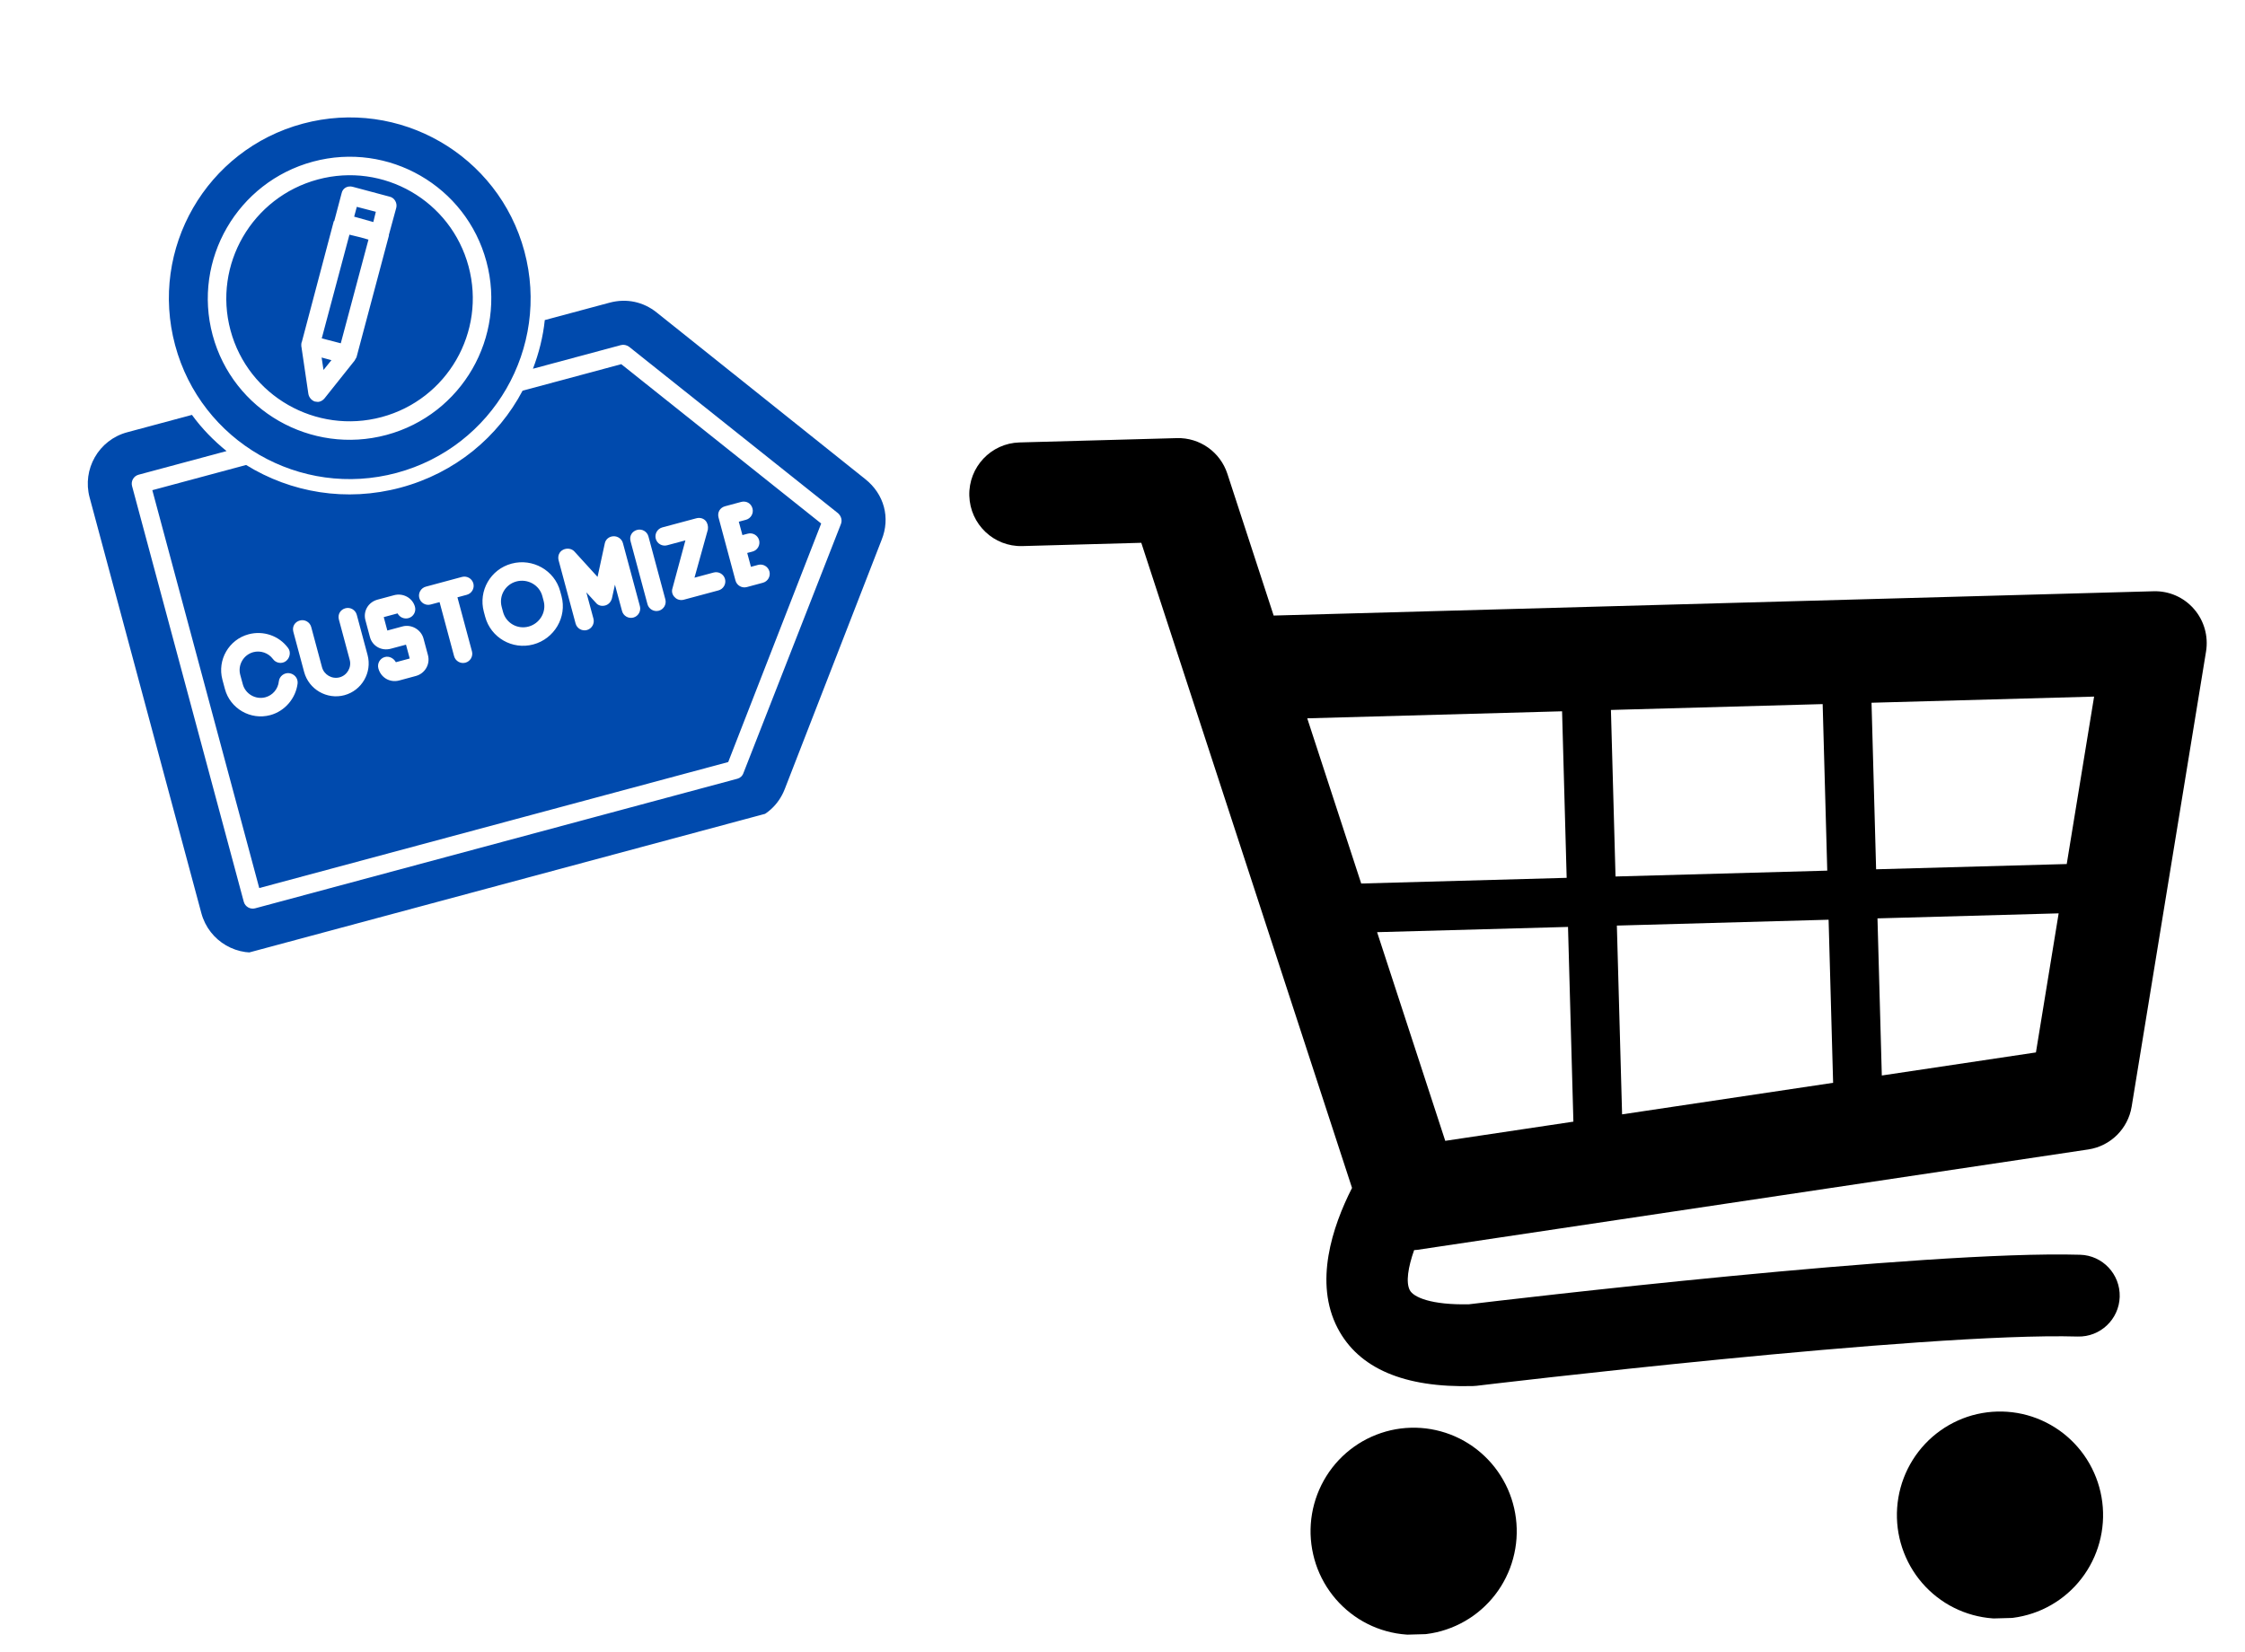 <svg version="1.0" preserveAspectRatio="xMidYMid meet" height="326" viewBox="0 0 332.25 244.5" zoomAndPan="magnify" width="443" xmlns:xlink="http://www.w3.org/1999/xlink" xmlns="http://www.w3.org/2000/svg"><defs><clipPath id="898f606a48"><path clip-rule="nonzero" d="M 143 64 L 327 64 L 327 206 L 143 206 Z M 143 64"></path></clipPath><clipPath id="651f32e89e"><path clip-rule="nonzero" d="M 143.16 65.703 L 325.895 60.656 L 330.805 238.582 L 148.074 243.629 Z M 143.16 65.703"></path></clipPath><clipPath id="0c2f8cf1c3"><path clip-rule="nonzero" d="M 143.16 65.703 L 325.895 60.656 L 330.805 238.582 L 148.074 243.629 Z M 143.16 65.703"></path></clipPath><clipPath id="06a2e70134"><path clip-rule="nonzero" d="M 143.16 65.703 L 325.895 60.656 L 330.805 238.582 L 148.074 243.629 Z M 143.16 65.703"></path></clipPath><clipPath id="6eaed56c4a"><path clip-rule="nonzero" d="M 193 211 L 225 211 L 225 242 L 193 242 Z M 193 211"></path></clipPath><clipPath id="349262b88c"><path clip-rule="nonzero" d="M 143.16 65.703 L 325.895 60.656 L 330.805 238.582 L 148.074 243.629 Z M 143.16 65.703"></path></clipPath><clipPath id="abca6d4ba9"><path clip-rule="nonzero" d="M 143.16 65.703 L 325.895 60.656 L 330.805 238.582 L 148.074 243.629 Z M 143.16 65.703"></path></clipPath><clipPath id="e1eceb5ad8"><path clip-rule="nonzero" d="M 143.16 65.703 L 325.895 60.656 L 330.805 238.582 L 148.074 243.629 Z M 143.16 65.703"></path></clipPath><clipPath id="8eee01e27a"><path clip-rule="nonzero" d="M 280 208 L 312 208 L 312 240 L 280 240 Z M 280 208"></path></clipPath><clipPath id="31d020b883"><path clip-rule="nonzero" d="M 143.16 65.703 L 325.895 60.656 L 330.805 238.582 L 148.074 243.629 Z M 143.16 65.703"></path></clipPath><clipPath id="ae7ee02ea2"><path clip-rule="nonzero" d="M 143.16 65.703 L 325.895 60.656 L 330.805 238.582 L 148.074 243.629 Z M 143.16 65.703"></path></clipPath><clipPath id="0b5ea9d574"><path clip-rule="nonzero" d="M 143.16 65.703 L 325.895 60.656 L 330.805 238.582 L 148.074 243.629 Z M 143.16 65.703"></path></clipPath><clipPath id="8b2c524bf6"><path clip-rule="nonzero" d="M 12 44 L 132 44 L 132 142 L 12 142 Z M 12 44"></path></clipPath><clipPath id="45c4268bf8"><path clip-rule="nonzero" d="M 0 30.348 L 112.43 0.137 L 142.641 112.562 L 30.215 142.777 Z M 0 30.348"></path></clipPath><clipPath id="aef3adccad"><path clip-rule="nonzero" d="M 0 30.348 L 112.43 0.137 L 142.641 112.562 L 30.215 142.777 Z M 0 30.348"></path></clipPath><clipPath id="c01f1de6b0"><path clip-rule="nonzero" d="M 24 17 L 79 17 L 79 71 L 24 71 Z M 24 17"></path></clipPath><clipPath id="da1a5c0d24"><path clip-rule="nonzero" d="M 0 30.348 L 112.43 0.137 L 142.641 112.562 L 30.215 142.777 Z M 0 30.348"></path></clipPath><clipPath id="fa8b2fdcd9"><path clip-rule="nonzero" d="M 0 30.348 L 112.43 0.137 L 142.641 112.562 L 30.215 142.777 Z M 0 30.348"></path></clipPath></defs><g clip-path="url(#898f606a48)"><g clip-path="url(#651f32e89e)"><g clip-path="url(#0c2f8cf1c3)"><g clip-path="url(#06a2e70134)"><path fill-rule="nonzero" fill-opacity="1" d="M 324.699 90.145 C 323.203 88.418 321.016 87.457 318.734 87.52 L 188.496 91.117 L 181.645 70.129 C 180.59 66.902 177.555 64.758 174.176 64.852 L 150.875 65.492 C 146.66 65.609 143.336 69.141 143.453 73.375 C 143.57 77.609 147.082 80.949 151.297 80.832 L 168.906 80.348 L 200.094 175.84 C 197.16 181.621 194.449 189.859 197.965 196.598 C 201.078 202.566 207.816 205.449 217.992 205.168 C 218.176 205.164 218.359 205.152 218.543 205.129 C 219.203 205.051 284.797 197.176 307.508 197.84 C 310.816 197.926 313.609 195.305 313.707 191.961 C 313.801 188.617 311.18 185.828 307.852 185.734 C 284.793 185.062 222.785 192.418 217.391 193.066 C 211.809 193.184 209.191 192.023 208.645 190.98 C 208.039 189.82 208.387 187.59 209.285 185.047 C 209.445 185.035 209.605 185.027 209.773 185.004 L 309.066 170.145 C 312.348 169.648 314.941 167.086 315.477 163.797 L 326.484 96.438 C 326.852 94.176 326.199 91.867 324.699 90.145 Z M 270.426 128.875 L 239.09 129.742 L 238.41 105.09 L 269.746 104.223 Z M 203.805 137.984 L 232.059 137.207 L 232.855 166.031 L 213.891 168.871 Z M 239.289 137.008 L 270.625 136.141 L 271.293 160.281 L 240.062 164.953 Z M 305.867 127.898 L 277.656 128.676 L 276.977 104.023 L 309.918 103.113 Z M 231.18 105.289 L 231.859 129.941 L 201.453 130.781 L 193.465 106.328 Z M 278.5 159.199 L 277.859 135.941 L 304.672 135.199 L 301.309 155.785 Z M 278.5 159.199" fill="#000000"></path></g></g></g></g><g clip-path="url(#6eaed56c4a)"><g clip-path="url(#349262b88c)"><g clip-path="url(#abca6d4ba9)"><g clip-path="url(#e1eceb5ad8)"><path fill-rule="nonzero" fill-opacity="1" d="M 224.465 226.242 C 224.492 227.25 224.426 228.25 224.254 229.242 C 224.086 230.234 223.824 231.199 223.469 232.141 C 223.109 233.078 222.664 233.977 222.133 234.828 C 221.598 235.68 220.988 236.473 220.297 237.203 C 219.609 237.934 218.855 238.59 218.039 239.172 C 217.223 239.754 216.355 240.25 215.441 240.66 C 214.527 241.07 213.582 241.391 212.605 241.613 C 211.629 241.836 210.641 241.961 209.637 241.988 C 208.637 242.016 207.641 241.945 206.652 241.777 C 205.668 241.605 204.703 241.344 203.77 240.984 C 202.832 240.625 201.941 240.176 201.094 239.641 C 200.246 239.105 199.457 238.488 198.73 237.797 C 198 237.105 197.348 236.348 196.77 235.527 C 196.188 234.707 195.695 233.836 195.285 232.918 C 194.875 232 194.562 231.047 194.34 230.066 C 194.117 229.086 193.992 228.09 193.961 227.086 C 193.934 226.078 194.004 225.078 194.172 224.086 C 194.34 223.094 194.605 222.129 194.961 221.188 C 195.32 220.25 195.766 219.352 196.297 218.5 C 196.832 217.648 197.441 216.855 198.129 216.125 C 198.82 215.395 199.57 214.738 200.391 214.156 C 201.207 213.574 202.07 213.078 202.988 212.668 C 203.902 212.258 204.848 211.941 205.824 211.715 C 206.801 211.492 207.789 211.367 208.793 211.34 C 209.793 211.312 210.789 211.383 211.773 211.551 C 212.762 211.723 213.723 211.984 214.66 212.344 C 215.598 212.703 216.488 213.152 217.336 213.688 C 218.184 214.223 218.973 214.84 219.699 215.531 C 220.426 216.223 221.082 216.98 221.66 217.801 C 222.238 218.621 222.734 219.492 223.145 220.41 C 223.551 221.328 223.867 222.281 224.09 223.262 C 224.312 224.242 224.438 225.238 224.465 226.242 Z M 224.465 226.242" fill="#000000"></path></g></g></g></g><g clip-path="url(#8eee01e27a)"><g clip-path="url(#31d020b883)"><g clip-path="url(#ae7ee02ea2)"><g clip-path="url(#0b5ea9d574)"><path fill-rule="nonzero" fill-opacity="1" d="M 311.242 223.848 C 311.27 224.855 311.199 225.852 311.031 226.844 C 310.863 227.836 310.602 228.805 310.242 229.742 C 309.887 230.684 309.441 231.582 308.906 232.434 C 308.375 233.285 307.762 234.074 307.074 234.809 C 306.387 235.539 305.633 236.195 304.816 236.777 C 303.996 237.359 303.133 237.855 302.219 238.266 C 301.305 238.676 300.355 238.992 299.379 239.215 C 298.402 239.441 297.414 239.566 296.414 239.594 C 295.41 239.621 294.418 239.551 293.43 239.379 C 292.441 239.211 291.48 238.945 290.543 238.586 C 289.609 238.227 288.715 237.781 287.867 237.246 C 287.02 236.707 286.23 236.094 285.504 235.402 C 284.777 234.711 284.121 233.953 283.543 233.133 C 282.965 232.312 282.469 231.441 282.062 230.523 C 281.652 229.602 281.336 228.652 281.113 227.672 C 280.891 226.691 280.766 225.695 280.738 224.691 C 280.711 223.684 280.781 222.684 280.949 221.691 C 281.117 220.699 281.379 219.734 281.738 218.793 C 282.094 217.852 282.539 216.957 283.074 216.105 C 283.605 215.254 284.219 214.461 284.906 213.73 C 285.594 213 286.348 212.344 287.164 211.762 C 287.98 211.18 288.848 210.684 289.762 210.273 C 290.676 209.859 291.621 209.543 292.598 209.32 C 293.578 209.098 294.566 208.973 295.566 208.945 C 296.566 208.918 297.562 208.988 298.551 209.156 C 299.539 209.324 300.5 209.59 301.438 209.949 C 302.371 210.309 303.262 210.758 304.113 211.293 C 304.961 211.828 305.746 212.441 306.477 213.137 C 307.203 213.828 307.855 214.582 308.438 215.406 C 309.016 216.227 309.512 217.098 309.918 218.016 C 310.328 218.934 310.645 219.883 310.867 220.867 C 311.09 221.848 311.215 222.84 311.242 223.848 Z M 311.242 223.848" fill="#000000"></path></g></g></g></g><g clip-path="url(#8b2c524bf6)"><g clip-path="url(#45c4268bf8)"><g clip-path="url(#aef3adccad)"><path fill-rule="evenodd" fill-opacity="1" d="M 110.832 121.547 L 39.445 140.73 C 35.215 141.867 30.918 139.336 29.801 135.172 L 13.262 73.633 C 12.145 69.469 14.59 65.125 18.82 63.988 L 28.406 61.414 C 29.867 63.43 31.629 65.227 33.531 66.77 L 20.508 70.27 C 19.781 70.465 19.348 71.219 19.543 71.945 L 36.078 133.484 C 36.277 134.211 37.031 134.648 37.758 134.453 L 109.145 115.266 C 109.543 115.16 109.887 114.855 110.043 114.387 L 124.457 77.559 C 124.664 77.008 124.504 76.41 124.031 75.973 L 93.098 51.328 C 92.742 51.07 92.293 50.977 91.898 51.082 L 78.875 54.582 C 79.75 52.293 80.371 49.859 80.625 47.379 L 90.211 44.805 C 92.723 44.129 95.207 44.668 97.191 46.258 L 128.059 70.922 C 130.855 73.145 131.797 76.648 130.477 79.91 L 116.145 116.789 C 115.227 119.16 113.344 120.871 110.832 121.547 Z M 39.996 105.855 C 37.086 106.637 34.066 104.898 33.285 101.988 L 32.914 100.602 C 32.133 97.691 33.871 94.672 36.781 93.891 C 38.961 93.305 41.301 94.094 42.645 95.93 C 43.086 96.52 42.902 97.418 42.312 97.863 C 41.723 98.305 40.84 98.188 40.379 97.531 C 39.719 96.645 38.547 96.25 37.488 96.535 C 36.035 96.926 35.164 98.434 35.555 99.891 L 35.93 101.277 C 36.32 102.73 37.828 103.602 39.285 103.211 C 40.344 102.926 41.156 102 41.27 100.836 C 41.355 100.102 42.059 99.559 42.793 99.645 C 43.523 99.734 44.117 100.355 44.047 101.152 C 43.785 103.348 42.176 105.27 39.996 105.855 Z M 112.902 86.262 L 110.523 86.902 C 109.797 87.098 109.043 86.66 108.848 85.934 L 106.344 76.613 C 106.129 75.82 106.582 75.133 107.309 74.938 L 109.688 74.297 C 110.414 74.102 111.152 74.473 111.367 75.266 C 111.562 75.992 111.125 76.746 110.398 76.941 L 109.34 77.227 L 109.875 79.207 L 110.668 78.996 C 111.395 78.801 112.148 79.234 112.344 79.961 C 112.539 80.691 112.105 81.445 111.379 81.641 L 110.586 81.852 L 111.137 83.902 L 112.195 83.617 C 112.922 83.422 113.676 83.859 113.871 84.586 C 114.066 85.312 113.633 86.066 112.902 86.262 Z M 106.332 87.391 L 101.176 88.777 C 100.715 88.898 100.18 88.762 99.875 88.418 C 99.504 88.09 99.363 87.562 99.52 87.094 L 101.438 79.988 L 98.727 80.715 C 98 80.91 97.246 80.477 97.051 79.75 C 96.855 79.023 97.289 78.27 98.016 78.07 L 103.039 76.723 C 103.504 76.598 104.02 76.672 104.406 77.062 C 104.711 77.406 104.836 77.871 104.762 78.387 L 102.781 85.512 L 105.621 84.746 C 106.348 84.551 107.105 84.984 107.301 85.711 C 107.496 86.441 107.059 87.195 106.332 87.391 Z M 97.504 90.402 C 96.773 90.598 96.02 90.16 95.824 89.434 L 93.32 80.113 C 93.105 79.32 93.559 78.633 94.289 78.438 C 95.016 78.242 95.77 78.676 95.965 79.402 L 98.469 88.723 C 98.664 89.449 98.23 90.207 97.504 90.402 Z M 93.734 91.414 C 93.008 91.609 92.254 91.172 92.059 90.445 L 91.008 86.547 L 90.562 88.578 C 90.422 89.113 90.031 89.504 89.57 89.625 C 89.039 89.77 88.508 89.629 88.184 89.219 L 86.777 87.684 L 87.828 91.582 C 88.023 92.312 87.586 93.066 86.859 93.262 C 86.133 93.457 85.379 93.02 85.184 92.293 L 82.68 82.973 C 82.5 82.312 82.754 81.676 83.316 81.387 C 83.875 81.094 84.605 81.18 85.012 81.637 L 88.434 85.395 L 89.508 80.43 C 89.629 79.828 90.152 79.406 90.785 79.379 C 91.414 79.352 92.02 79.754 92.195 80.414 L 94.703 89.734 C 94.898 90.465 94.461 91.219 93.734 91.414 Z M 78.93 95.391 C 75.82 96.227 72.633 94.391 71.801 91.285 L 71.605 90.555 C 70.77 87.449 72.605 84.262 75.715 83.43 C 78.82 82.594 82.074 84.414 82.906 87.52 L 83.102 88.246 C 83.938 91.352 82.035 94.559 78.93 95.391 Z M 76.422 86.07 C 74.77 86.516 73.805 88.195 74.25 89.848 L 74.445 90.574 C 74.887 92.227 76.566 93.191 78.219 92.75 C 79.871 92.305 80.902 90.609 80.457 88.957 L 80.262 88.23 C 79.82 86.578 78.074 85.629 76.422 86.07 Z M 68.879 98.094 C 68.152 98.289 67.398 97.852 67.203 97.125 L 65.055 89.129 L 63.73 89.484 C 63.004 89.68 62.25 89.242 62.055 88.516 C 61.859 87.789 62.293 87.035 63.023 86.84 L 68.375 85.398 C 69.102 85.203 69.859 85.641 70.055 86.367 C 70.25 87.094 69.812 87.848 69.086 88.043 L 67.699 88.418 L 69.848 96.414 C 70.043 97.141 69.609 97.898 68.879 98.094 Z M 61.543 100.062 L 59.098 100.723 C 57.711 101.094 56.367 100.32 55.996 98.934 C 55.801 98.207 56.234 97.449 56.961 97.254 C 57.621 97.078 58.293 97.465 58.586 98.023 L 60.637 97.473 L 60.086 95.426 L 57.836 96.027 C 56.449 96.402 55.105 95.629 54.75 94.305 L 54.078 91.793 C 53.723 90.473 54.496 89.129 55.883 88.758 L 58.328 88.102 C 59.652 87.746 61.059 88.5 61.414 89.824 C 61.609 90.551 61.176 91.305 60.445 91.5 C 59.785 91.676 59.133 91.355 58.84 90.797 L 56.793 91.348 L 57.324 93.332 L 59.57 92.727 C 60.895 92.371 62.32 93.195 62.676 94.516 L 63.332 96.961 C 63.707 98.348 62.867 99.707 61.543 100.062 Z M 50.969 102.906 C 48.391 103.598 45.707 102.051 45.012 99.473 L 43.414 93.527 C 43.203 92.73 43.652 92.043 44.383 91.848 C 45.109 91.652 45.863 92.086 46.059 92.816 L 47.656 98.766 C 47.961 99.887 49.133 100.562 50.258 100.262 C 51.379 99.961 52.059 98.785 51.754 97.664 L 50.156 91.715 C 49.945 90.922 50.395 90.23 51.125 90.035 C 51.852 89.84 52.605 90.277 52.801 91.004 L 54.398 96.953 C 55.094 99.531 53.547 102.215 50.969 102.906 Z M 36.422 68.828 L 22.543 72.559 L 38.367 131.453 L 107.773 112.801 L 121.531 77.492 L 91.945 53.906 L 77.34 57.832 C 73.723 64.684 67.359 70.012 59.293 72.176 C 51.23 74.344 43.055 72.926 36.422 68.828 Z M 36.422 68.828" fill="#004aad"></path></g></g></g><g clip-path="url(#c01f1de6b0)"><g clip-path="url(#da1a5c0d24)"><g clip-path="url(#fa8b2fdcd9)"><path fill-rule="evenodd" fill-opacity="1" d="M 58.707 69.996 C 44.43 73.832 29.754 65.375 25.918 51.098 C 22.078 36.816 30.539 22.141 44.816 18.305 C 59.094 14.469 73.77 22.926 77.609 37.203 C 81.445 51.484 72.984 66.16 58.707 69.996 Z M 54.531 35.469 L 53.379 35.141 L 51.715 34.738 L 47.617 50.086 L 50.434 50.816 Z M 49.402 32.734 L 49.469 32.719 L 50.559 28.598 C 50.711 27.848 51.453 27.438 52.219 27.656 L 57.641 29.105 C 58.391 29.258 58.82 30.062 58.648 30.746 L 57.543 34.801 L 57.559 34.867 L 52.762 52.883 C 52.664 53.051 52.57 53.219 52.473 53.387 L 48.02 58.977 C 47.859 59.16 47.629 59.363 47.301 59.453 C 47.102 59.508 46.883 59.496 46.586 59.434 C 46.117 59.277 45.711 58.816 45.633 58.27 L 44.598 51.25 C 44.582 51.184 44.562 51.117 44.609 51.035 C 44.594 50.969 44.594 50.969 44.574 50.902 L 44.625 50.816 L 44.605 50.75 L 44.656 50.668 Z M 55.25 32.867 L 55.621 31.348 L 52.805 30.617 L 52.414 32.07 Z M 47.598 52.922 L 47.879 54.762 L 49.051 53.312 Z M 57.199 64.379 C 46.027 67.379 34.473 60.773 31.469 49.605 C 28.469 38.434 35.156 26.926 46.328 23.922 C 57.496 20.922 68.988 27.543 71.988 38.715 C 74.992 49.887 68.367 61.375 57.199 64.379 Z M 47.039 26.566 C 37.32 29.18 31.504 39.176 34.113 48.895 C 36.727 58.609 46.77 64.344 56.488 61.734 C 66.203 59.121 71.957 49.141 69.344 39.426 C 66.734 29.707 56.754 23.957 47.039 26.566 Z M 47.039 26.566" fill="#004aad"></path></g></g></g></svg>